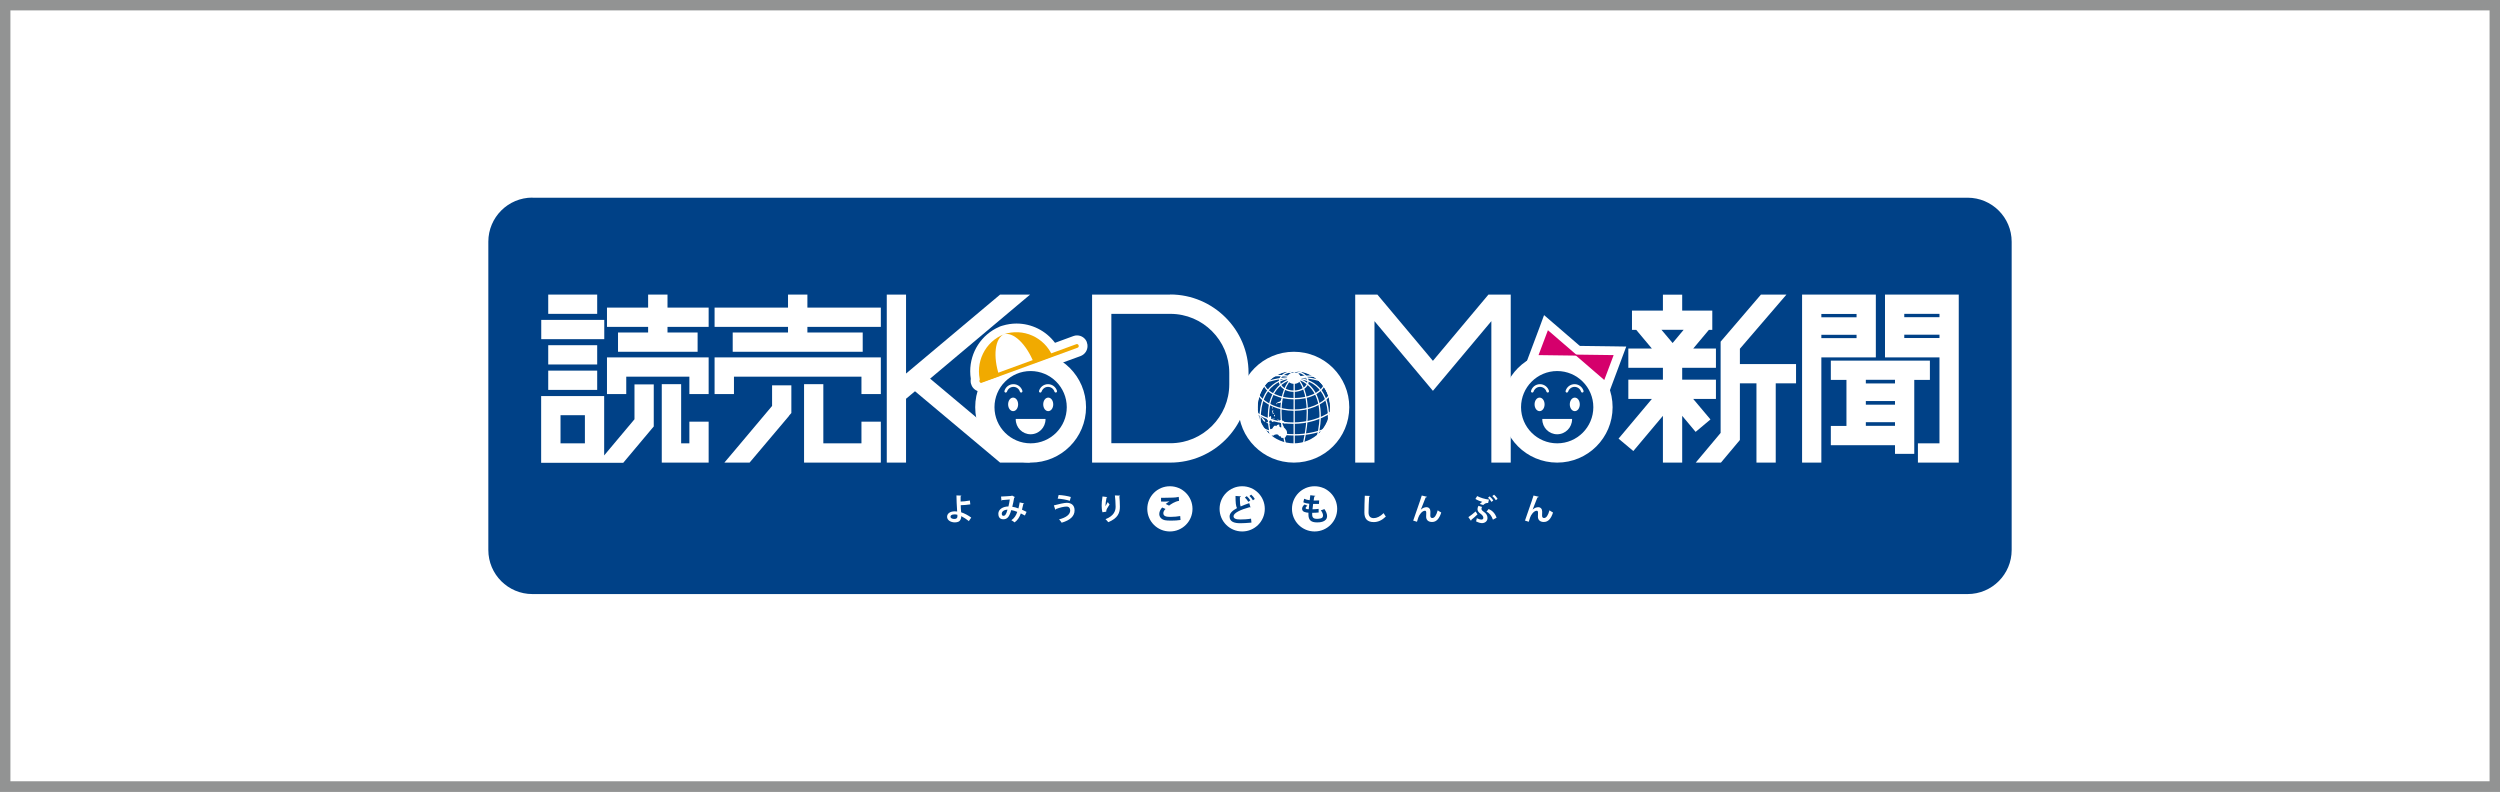 <?xml version="1.0" encoding="UTF-8"?>
<svg id="_レイヤー_2" data-name="レイヤー 2" xmlns="http://www.w3.org/2000/svg" xmlns:xlink="http://www.w3.org/1999/xlink" viewBox="0 0 240 76">
  <rect x="0" y="0" width="240" height="76" fill="#808080" stroke="none"/>
  <defs>
    <style>
      .cls-1 {
        clip-path: url(#clippath);
      }

      .cls-2 {
        fill: #004187;
      }

      .cls-3 {
        fill: #f1aa00;
      }

      .cls-4 {
        fill: #fff;
      }

      .cls-5 {
        fill: #929393;
      }

      .cls-6 {
        fill: #d5006c;
      }
    </style>
    <clipPath id="clippath">
      <path class="cls-4" d="M120.59,39.12c0-2.01,1.62-3.65,3.62-3.65h0c2,0,3.61,1.63,3.62,3.65h0c0,2.01-1.62,3.64-3.62,3.64h0c-2,0-3.61-1.63-3.62-3.64h0Zm.12,0c0,1.95,1.57,3.52,3.5,3.52h0c1.93,0,3.5-1.58,3.5-3.52h0c0-1.95-1.57-3.52-3.5-3.53h0c-1.93,0-3.5,1.58-3.5,3.53h0Z"/>
    </clipPath>
  </defs>
  <g id="_テキスト" data-name="テキスト">
    <g>
      <g>
        <rect class="cls-4" x=".5" y=".5" width="239" height="75"/>
        <path class="cls-5" d="M239,1V75H1V1H239m1-1H0V76H240V0h0Z"/>
      </g>
      <path class="cls-2" d="M51.11,18.98H188.89c2.33,0,4.23,1.89,4.23,4.23v29.59c0,2.33-1.89,4.23-4.23,4.23H51.11c-2.33,0-4.23-1.89-4.23-4.23V23.2c0-2.33,1.89-4.23,4.23-4.23Z"/>
      <g>
        <path class="cls-4" d="M180.08,34.31v-6.03h-7.08v16.13h1.85v-10.1h5.23Zm-5.23-1.85v-.32h3.38v.32h-3.38Zm3.38-2.32v.32h-3.38v-.32h3.38Z"/>
        <path class="cls-4" d="M180.96,28.28v6.03h5.23v8.25h-2.07v1.85h3.92V28.28h-7.08Zm5.23,1.85v.32h-3.38v-.32h3.38Zm-3.38,2.32v-.32h3.38v.32h-3.38Z"/>
        <path class="cls-4" d="M185.27,36.47v-1.85h-9.51v1.85h1.5v4.42h-1.5v1.85h6.16v.83h1.85v-7.1h1.5Zm-3.35,2.38h-2.8v-.35h2.8v.35Zm-2.8,2.03v-.35h2.8v.35h-2.8Zm2.8-4.07h-2.8v-.35h2.8v.35Z"/>
      </g>
      <path class="cls-4" d="M112.35,28.28h-7.51v16.13h7.51c4.14,0,7.51-3.38,7.51-7.52v-1.1c0-4.14-3.38-7.51-7.51-7.52Zm5.66,8.61c0,1.56-.63,2.97-1.66,4-1.03,1.03-2.44,1.66-4,1.66h-5.66v-12.42h5.66c1.56,0,2.97,.63,4,1.66,1.03,1.03,1.66,2.44,1.66,4v1.1Z"/>
      <g>
        <path class="cls-4" d="M164.2,40.26l-1.65-1.96h2.18v-1.85h-3.24v-1.14h3.24v-1.85h-2.18l1.5-1.79h.33v-1.85h-2.89v-1.53h-1.85v1.53h-2.97v1.85h.41l1.5,1.79h-2.26v1.85h3.32v1.14h-3.32v1.85h2.26l-3.2,3.81,1.42,1.19,2.84-3.38v4.49h1.85v-4.49l1.29,1.54,1.42-1.19Zm-2.57-8.6l-1.06,1.27-1.07-1.27h2.13Z"/>
        <polygon class="cls-4" points="172.42 34.95 167.03 34.95 167.03 33.48 171.5 28.28 169.05 28.28 165.18 32.8 165.18 41.56 162.79 44.41 165.21 44.41 167.03 42.24 167.03 36.8 168.62 36.8 168.62 44.41 170.47 44.41 170.47 36.8 172.42 36.8 172.42 34.95"/>
      </g>
      <g>
        <rect class="cls-4" x="52.63" y="28.28" width="4.7" height="1.85"/>
        <rect class="cls-4" x="52.63" y="33.14" width="4.7" height="1.85"/>
        <rect class="cls-4" x="52.63" y="35.58" width="4.7" height="1.85"/>
        <rect class="cls-4" x="51.96" y="30.71" width="6.05" height="1.85"/>
        <polygon class="cls-4" points="62.22 31.92 59.33 31.92 59.33 33.77 66.97 33.77 66.97 31.92 64.08 31.92 64.08 31.38 68.03 31.38 68.03 29.53 64.08 29.53 64.08 28.28 62.22 28.28 62.22 29.53 58.27 29.53 58.27 31.38 62.22 31.38 62.22 31.92"/>
        <polygon class="cls-4" points="58.27 34.31 58.27 37.83 60.12 37.83 60.12 36.16 66.18 36.16 66.18 37.83 68.03 37.83 68.03 34.31 58.27 34.31"/>
        <polygon class="cls-4" points="66.18 42.56 65.39 42.56 65.39 36.88 63.53 36.88 63.53 44.41 68.03 44.41 68.03 40.48 66.18 40.48 66.18 42.56"/>
        <path class="cls-4" d="M60.91,40.25l-1.72,2.05-1.19,1.42v-5.7h-6.05v6.41h7.88l2.71-3.23h0l.22-.26v-4.04h-1.85v3.36Zm-4.76,2.31h-2.34s0-2.7,0-2.7h2.34v2.7Z"/>
      </g>
      <polygon class="cls-4" points="142.89 28.28 137.56 34.64 132.23 28.28 130.1 28.28 130.1 44.41 131.95 44.41 131.95 30.83 137.56 37.52 143.17 30.83 143.17 44.41 145.03 44.41 145.03 28.28 142.89 28.28"/>
      <g>
        <polygon class="cls-4" points="75.65 31.92 70.34 31.92 70.34 33.77 82.82 33.77 82.82 31.92 77.51 31.92 77.51 31.38 84.56 31.38 84.56 29.53 77.51 29.53 77.51 28.28 75.65 28.28 75.65 29.53 68.6 29.53 68.6 31.38 75.65 31.38 75.65 31.92"/>
        <polygon class="cls-4" points="68.6 34.31 68.6 37.83 70.46 37.83 70.46 36.16 82.7 36.16 82.7 37.83 84.56 37.83 84.56 34.31 68.6 34.31"/>
        <polygon class="cls-4" points="82.7 42.56 79.04 42.56 79.04 36.88 77.19 36.88 77.19 44.41 84.56 44.41 84.56 40.48 82.7 40.48 82.7 42.56"/>
        <polygon class="cls-4" points="74.12 38.97 70.58 43.18 70.58 43.18 69.54 44.41 71.96 44.41 75.76 39.91 75.75 39.9 75.97 39.65 75.97 36.99 74.12 36.99 74.12 38.97"/>
      </g>
      <polygon class="cls-4" points="89.29 36.35 98.89 28.28 96.01 28.28 86.98 35.86 86.98 28.28 85.13 28.28 85.13 44.41 86.98 44.41 86.98 38.28 87.84 37.56 96.01 44.41 98.9 44.41 89.29 36.35"/>
      <path class="cls-4" d="M98.94,33.77c-2.94,0-5.32,2.38-5.32,5.32,0,2.94,2.38,5.32,5.32,5.32s5.32-2.38,5.32-5.32c0-2.94-2.38-5.32-5.32-5.32Z"/>
      <path class="cls-4" d="M149.49,33.77c-2.94,0-5.32,2.38-5.32,5.32,0,2.94,2.38,5.32,5.32,5.32s5.32-2.38,5.32-5.32c0-2.94-2.38-5.32-5.32-5.32Z"/>
      <g>
        <g>
          <path class="cls-2" d="M127.77,39.11c0,1.98-1.59,3.58-3.56,3.58s-3.56-1.6-3.56-3.58,1.59-3.59,3.56-3.59,3.56,1.61,3.56,3.59Z"/>
          <path class="cls-4" d="M124.9,36.31c0,.3-.3,.54-.67,.54s-.68-.24-.68-.54,.3-.54,.68-.54,.67,.24,.67,.54Z"/>
          <path class="cls-4" d="M122.77,36.61c0-.58,.66-1.01,1.43-1.01h0c.77,0,1.42,.43,1.43,1.01h0c0,.58-.66,1.01-1.43,1.01h0c-.77,0-1.42-.43-1.43-1.01h0Zm.13,0c0,.47,.57,.88,1.3,.88h0c.73,0,1.3-.41,1.3-.88h0c0-.47-.57-.88-1.3-.88h0c-.74,0-1.3,.41-1.3,.88h0Z"/>
          <path class="cls-4" d="M120.64,39.73l.07-.11c.94,.58,2.13,.93,3.42,.93h0c1.37,0,2.62-.39,3.59-1.03h0l.07,.11c-.99,.66-2.26,1.06-3.66,1.06h0c-1.32,0-2.53-.35-3.49-.95h0Z"/>
          <path class="cls-4" d="M120.79,38l.1-.08c.59,.8,1.88,1.39,3.33,1.39h0c1.44,0,2.72-.57,3.32-1.36h0l.1,.08c-.63,.83-1.95,1.41-3.42,1.41h0c-1.48,0-2.8-.6-3.43-1.44h0Z"/>
          <path class="cls-4" d="M121.28,36.97l.12-.05c.27,.72,1.43,1.29,2.84,1.29h0c1.35,0,2.47-.53,2.8-1.2h0s.11,.06,.11,.06c-.37,.75-1.54,1.27-2.91,1.27h0c-1.43,0-2.64-.57-2.95-1.37h0Z"/>
          <path class="cls-4" d="M121.25,41.2l.06-.11c.72,.37,1.76,.59,2.97,.59h0c1.06,0,2.07-.21,2.78-.5h0l.05,.12c-.73,.3-1.75,.51-2.82,.51h0c-1.22,0-2.28-.23-3.03-.61h0Z"/>
          <polygon class="cls-4" points="124.18 42.69 124.18 35.48 124.3 35.48 124.3 42.69 124.18 42.69 124.18 42.69"/>
          <path class="cls-4" d="M122.91,39.53c0-3.57,2.19-3.95,2.2-3.95h0l.02,.12s-.52,.08-1.04,.6h0c-.52,.52-1.06,1.47-1.06,3.22h0c0,.83,.12,1.84,.42,3.06h0l-.12,.03c-.3-1.23-.42-2.25-.42-3.09h0Z"/>
          <path class="cls-4" d="M125.08,42.53c.26-1.18,.36-2.16,.36-2.97h0c0-1.8-.51-2.77-1.01-3.29h0c-.5-.53-.99-.61-.99-.61h0l.02-.12s2.11,.38,2.1,4.02h0c0,.82-.11,1.81-.36,3h0l-.12-.03h0Z"/>
          <path class="cls-4" d="M121.71,39.96c0-.85,.16-1.83,.75-2.6h0c.59-.77,1.6-1.32,3.27-1.32h0c.15,0,.31,0,.47,.01h0v.13c-.17,0-.32-.01-.47-.01h0c-3.28,0-3.89,2.11-3.9,3.79h0c0,1.07,.26,1.95,.26,1.95h0l-.12,.04s-.27-.89-.27-1.98h0Z"/>
          <path class="cls-4" d="M126.41,41.86s.26-.87,.26-1.93h0c0-1.68-.62-3.8-3.91-3.81h0c-.15,0-.3,0-.46,.01h0v-.13c.15,0,.31-.01,.46-.01h0c1.68,0,2.7,.55,3.29,1.33h0c.59,.77,.75,1.76,.75,2.61h0c0,1.08-.26,1.96-.26,1.96h0s-.12-.04-.12-.04h0Z"/>
          <path class="cls-4" d="M127.48,40.35c0-.06,0-.12,0-.17h0c0-3.19-1.9-3.84-3.54-3.85h0c-1.22,0-2.28,.37-2.28,.38h0l-.04-.12s1.08-.38,2.33-.38h0c.84,0,1.75,.17,2.46,.76h0c.71,.59,1.2,1.59,1.2,3.21h0c0,.06,0,.11,0,.17h-.13Z"/>
          <path class="cls-4" d="M120.9,40.26c0-1.69,.52-2.72,1.26-3.32h0c.74-.6,1.68-.77,2.51-.77h0c1.09,0,1.99,.29,2,.29h0l-.04,.12s-.89-.29-1.96-.29h0c-1.63,0-3.63,.64-3.64,3.97h0c0,.11,0,.22,0,.33h-.13c0-.11,0-.22,0-.33h0Z"/>
          <g>
            <path class="cls-4" d="M120.98,40s.19,.14,.25,.33c.04,.07,.15,.14,.17,.16,.02-.01,.1,.01,.04-.11-.07-.1-.33-.43-.47-.38Z"/>
            <path class="cls-4" d="M121.59,40.23s.15-.1,.18-.13c.02-.03,.23-.23,.24-.13,.01,.05,.06,.23,0,.25-.04,.06-.05,.29-.28,.13-.06-.02-.14-.17-.15-.13"/>
            <path class="cls-4" d="M121.56,40.52s.18,0,.22,.04c.06,.04,.18,.09,.22,.08,.04-.01-.17,.06-.35-.02-.05-.04-.08-.04-.09-.09Z"/>
            <path class="cls-4" d="M122.67,40.34s-.14-.11,.05-.06c.02,.03,.05,.17,.19,.03,.08,.04,.24,.06,.3,.1,.07,.05,.13,.25,.24,.29-.13,0-.26-.2-.32-.07-.07,.02-.19,.03-.29-.17-.08-.03-.19-.13-.19-.13Z"/>
            <path class="cls-4" d="M121.9,41.71s-.21-.42,0-.5c.13-.04,.26,0,.31-.19,.03-.05,.17-.22,.24-.15,.05,.02,.05,.1,.11-.02,.04-.07,.36-.19,.24,.04,0,.04,.17,.23,.24,.1,0-.12,.06-.42,.11-.19,.02,.07,.06,.07,.08,.14,.02,.08-.02,.07,.15,.22,.02,.04,.17,.17,.17,.32,.02,.15-.01,.29-.12,.43,0,.05-.05,.15-.3,.13-.14-.04-.13,.04-.18-.16-.05,.02-.16,.04-.23-.13-.04-.01-.11-.11-.39,0-.04,.02-.09,.12-.13,.06-.09,0-.13,0-.23,.07-.08-.03-.14,0-.09-.18Z"/>
            <path class="cls-4" d="M122.18,39.08s-.12,.07-.05,.16c.04-.07,.07-.07,.05-.16Z"/>
            <path class="cls-4" d="M122.14,39.4s.1-.02,.1,.01-.06,.14-.05,.17c0,.03,.1,.09,.13,.09s-.13,.11-.15,.01c-.03-.1-.06-.2-.01-.28Z"/>
            <path class="cls-4" d="M122.3,39.9s-.01-.04,.03-.05c.04-.02,.07-.05,.07-.05v.14s-.07,.12-.09-.04Z"/>
            <path class="cls-4" d="M122.09,40.48s-.03-.2,.02-.26c.05-.04,.15-.01,.18-.02,.03-.01,.13-.07,.02,.06-.1-.04-.23-.06-.15,.05,.08,.11,.11,.21,.11,.21l-.18-.04Z"/>
            <path class="cls-4" d="M122.53,38.74s.07-.17,.09,0c-.01,.05-.07,.13-.09,0Z"/>
            <path class="cls-4" d="M122.63,38.6s.32,0,.35-.22c.04-.1,.1-.13,.11-.04,.01,.09-.04,.28-.07,.29-.02,0-.28,.11-.29,.05-.01-.06-.09,.11-.11-.08Z"/>
            <path class="cls-4" d="M123,38.24s.08-.12,.09-.18c.05,.05,.08,.11,.14,.08,.06-.03-.01,.05-.04,.08-.03,.03-.13-.04-.19,.01Z"/>
            <g>
              <path class="cls-4" d="M120.59,39.12c0-2.01,1.62-3.65,3.62-3.65h0c2,0,3.61,1.63,3.62,3.65h0c0,2.01-1.62,3.64-3.62,3.64h0c-2,0-3.61-1.63-3.62-3.64h0Zm.12,0c0,1.95,1.57,3.52,3.5,3.52h0c1.93,0,3.5-1.58,3.5-3.52h0c0-1.95-1.57-3.52-3.5-3.53h0c-1.93,0-3.5,1.58-3.5,3.53h0Z"/>
              <g class="cls-1">
                <path class="cls-4" d="M121.93,36.09l.23,.07s.08,.06,.1-.05c.08,0,.25,.01,.26,.08,0,.06-.06,.16,.11,.16,.03-.05,.04-.1,.05-.05,.03,.02,.09,.04,.1,0,.02-.01,.05,0,.08,.02,.03,.02,.07,.02,.05,0-.02-.03,.03-.01,.05,0,.02,.02,.04,0,.02-.07-.01-.07,.05-.06,.08-.05,.03,.01,.39,.03,.47,.17,.04,.01,.11,0,.12-.02,.04,0,.21-.02,.23,.07,0,.02-.02,.08,.16,.03,.03,.01,.14,.07,.17,.01,.05-.03,.07,.02,.08,.07,.01,.05,.05,.04,.05-.04,0-.04,0-.06,.08-.04,.07,0,.26,.01,.55,.19,.01,.01,.01,.04,.02,.06,.01,.02,.02,.04,.03-.02,.05,0,.23,.04,.18,.09-.05,.03-.09,.02-.09,.05s-.01,.14-.15,.04c-.02-.04-.04-.08-.07-.05-.02,0-.09,0-.08-.05,.01-.04-.04,.03-.05,.07-.01,.04-.12-.04-.02,.17-.03,.04-.1,.02-.13,0-.02,.02-.28,.14-.26,.17,0,.02-.1-.04-.15,0-.05,.04-.07,.02-.07,0,0-.02-.14,.04-.15,.13,.03,.04-.33,.73-.29,.36-.04-.17-.06-.26,.06-.34,.08-.03,.25-.16,.26-.18,.01-.02,.13-.25-.07-.04-.05,.05-.09,.05-.08-.05-.04,.02-.17-.04-.25,.15,0,.03-.08,.08-.14,.01-.08,0-.11,.02-.13,.04-.02,.02-.12-.02-.18-.01-.07,0-.36,.21-.39,.27,.08,.02,.04,.14,.15,.05,.03-.02,.14,.04,.08,.17-.01,.06,.05,.15-.13,.3-.06,.1-.2,.29-.26,.18-.05,.02-.17,.14-.2,.19,.02,.04,.13,.16,.07,.24-.04,0-.16,.05-.14-.03,.02-.09,.04-.12-.05-.11,.02-.06,0-.14-.05-.11-.05,.03-.14,.08-.08-.02,0-.04-.11,.04-.15,.05-.04,.02-.09,.1,.15,.09,.05,0,.02,.07-.11,.11,.05,.08,.21,.27,.02,.42-.07,.12-.21,.27-.37,.24-.1,.03-.33,0-.23,.19,.13,.13,.23,.25-.06,.41-.02,.03-.17-.31-.25-.16-.01,.11,.2,.29,.17,.36,0,.06-.05,.25-.24-.21,0-.14,.02-.43-.17-.33-.02-.03-.09-.3-.15-.3-.05,.04-.14-.01-.19,.07-.02-.03-.07-1.64,.55-2.41,.53-.52,.76-.77,.76-.77Z"/>
                <path class="cls-4" d="M126.8,36.53s-.59-.14-.74-.16c-.15-.02-.29-.11-.52,.13-.08,0-.14,.02-.14,.05,0,.03,.1,.04,.11,.08,0,.04,.27-.01,.02,.07-.08-.02-.4,.07,.03,.13,.05-.02,.13,0,.04,.07-.07,.04-.41,.14,0,.27,0,.05,.18,.13,.21,.09-.04,.05-.2,.23-.34,.24,.33-.1,.32-.08,.48-.25,.02-.05-.05-.05,.14-.19,.05-.01,.05,.04-.05,.09,.03,.04,.14,.07,.17-.04,.02-.04,.22,0,.27,.02,.05,.02,.52,.11,.65,.53,.11,.11,.21,.29,.16,.46-.02,.12,0,.49,.28,.56,.07,.16,.22,.46,.37,.53,0-.08,.02-1.05-.08-1.41-.11-.37-.48-.85-.48-.85l-.58-.44Z"/>
              </g>
            </g>
          </g>
        </g>
        <path class="cls-4" d="M124.21,33.77c-2.94,0-5.32,2.38-5.32,5.32,0,2.94,2.38,5.32,5.32,5.32s5.32-2.38,5.32-5.32c0-2.94-2.38-5.32-5.32-5.32Zm0,8.79c-1.91,0-3.47-1.55-3.47-3.47,0-1.91,1.55-3.47,3.47-3.47,1.91,0,3.47,1.55,3.47,3.47,0,1.91-1.55,3.47-3.47,3.47Z"/>
      </g>
      <g>
        <g>
          <polygon class="cls-4" points="154.91 34.09 151.18 34.04 154.01 36.48 154.91 34.09"/>
          <path class="cls-4" d="M148.87,33.17l6.05,.08v.85s0-.85,0-.85l1.2,.02-1.74,4.65-5.51-4.75h0Zm4.78,1.89l.05-.13h-.2s.15,.13,.15,.13h0Z"/>
        </g>
        <g>
          <polygon class="cls-4" points="148.6 31.7 151.43 34.14 147.7 34.09 148.6 31.7"/>
          <path class="cls-4" d="M146.49,34.91l1.32-3.52,.42-1.14,5.51,4.75-7.25-.1h0Zm2.43-1.66h.2s-.15-.13-.15-.13l-.05,.13h0Z"/>
        </g>
      </g>
      <g>
        <polygon class="cls-6" points="154.91 34.09 151.18 34.04 154.01 36.48 154.91 34.09"/>
        <polygon class="cls-6" points="148.6 31.7 151.43 34.14 147.7 34.09 148.6 31.7"/>
      </g>
      <g>
        <g>
          <path class="cls-4" d="M103.54,33.14c-.03-.09-.13-.13-.21-.1l-2.41,.88c-.86-1.63-2.77-2.42-4.53-1.84,0,0,.01,0,.02-.01-.01,0-.02,.01-.04,.02-.01,0-.02,0-.04,.01,0,0,.02,0,.02,0-1.74,.69-2.69,2.55-2.29,4.35-.04,.04-.06,.11-.04,.17v.03c.04,.09,.14,.13,.22,.1l9.2-3.36c.09-.03,.13-.13,.1-.21v-.02Z"/>
          <path class="cls-4" d="M93.25,36.94v-.02c-.06-.12-.07-.25-.07-.35h0c0-.06,0-.13,.02-.18h0c-.04-.25-.06-.5-.06-.75h0c0-1.82,1.06-3.52,2.8-4.27h0s.09-.05,.15-.06h0s.02,0,.03-.01h0s.09-.03,.13-.04h0c.44-.13,.89-.2,1.33-.2h0c1.45,0,2.82,.68,3.7,1.85h0l1.77-.65h0c.12-.05,.24-.06,.35-.06h0c.41,0,.79,.25,.94,.65h0s0,.02,0,.02v.02c.05,.11,.06,.22,.06,.34h0c0,.41-.25,.79-.66,.95h0l-9.2,3.36h-.02c-.1,.04-.21,.06-.33,.06h0c-.41,0-.8-.26-.94-.66h0Zm1.57-1.31h0s5-1.83,5-1.83c-.56-.67-1.39-1.06-2.26-1.06h0c-.3,0-.61,.05-.91,.15h0c-1.13,.46-1.84,1.56-1.84,2.74h0Zm8.57-2.43l.15-.06-.15,.05h0Z"/>
        </g>
        <g>
          <path class="cls-3" d="M95.93,36.08c-.63-1.88-.42-3.64,.48-4-1.86,.71-2.84,2.75-2.27,4.66l1.79-.65Z"/>
          <path class="cls-3" d="M99.26,34.86c-.73-1.85-2.01-3.06-2.93-2.76,1.88-.65,3.94,.27,4.72,2.1l-1.79,.65Z"/>
          <path class="cls-3" d="M103.54,33.14c-.03-.09-.13-.13-.21-.1l-9.2,3.36c-.08,.03-.13,.13-.1,.21v.03c.04,.09,.14,.13,.22,.1l9.2-3.36c.09-.03,.13-.13,.1-.21v-.02Z"/>
        </g>
      </g>
      <path class="cls-2" d="M98.94,42.56c-1.91,0-3.47-1.55-3.47-3.47,0-1.91,1.55-3.47,3.47-3.47,1.91,0,3.47,1.55,3.47,3.47,0,1.91-1.55,3.47-3.47,3.47Z"/>
      <path class="cls-2" d="M149.49,42.56c-1.91,0-3.47-1.55-3.47-3.47,0-1.91,1.55-3.47,3.47-3.47,1.91,0,3.47,1.55,3.47,3.47,0,1.91-1.55,3.47-3.47,3.47Z"/>
      <g>
        <g>
          <path class="cls-4" d="M97.74,38.82c0,.36-.21,.65-.48,.65s-.48-.29-.48-.65,.21-.65,.48-.65,.48,.29,.48,.65Z"/>
          <path class="cls-4" d="M101.11,38.82c0,.36-.21,.65-.48,.65s-.48-.29-.48-.65,.21-.65,.48-.65,.48,.29,.48,.65Z"/>
        </g>
        <path class="cls-4" d="M97.51,40.22s0,.02,0,.03c0,.8,.64,1.44,1.43,1.44s1.43-.65,1.43-1.44c0,0,0-.02,0-.03h-2.86Z"/>
        <g>
          <path class="cls-4" d="M96.51,37.68c-.07-.02-.1-.09-.08-.16h0c.11-.37,.45-.64,.86-.64h0c.41,0,.75,.27,.86,.64h0c.02,.07-.02,.14-.08,.16h0c-.07,.02-.14-.02-.16-.08h0c-.08-.27-.33-.46-.62-.46h0c-.29,0-.53,.19-.62,.46h0c-.02,.05-.07,.09-.12,.09h0s-.03,0-.04,0h0Z"/>
          <path class="cls-4" d="M99.83,37.68c-.07-.02-.1-.09-.08-.16h0c.11-.37,.45-.64,.86-.64h0c.4,0,.75,.27,.86,.64h0c.02,.07-.02,.14-.08,.16h0c-.07,.02-.14-.02-.16-.08h0c-.08-.27-.33-.46-.62-.46h0c-.29,0-.53,.19-.62,.46h0c-.02,.05-.07,.09-.12,.09h0s-.03,0-.04,0h0Z"/>
        </g>
      </g>
      <g>
        <g>
          <path class="cls-4" d="M148.28,38.82c0,.36-.21,.65-.48,.65s-.48-.29-.48-.65,.21-.65,.48-.65,.48,.29,.48,.65Z"/>
          <path class="cls-4" d="M151.66,38.82c0,.36-.21,.65-.48,.65s-.48-.29-.48-.65,.21-.65,.48-.65,.48,.29,.48,.65Z"/>
        </g>
        <path class="cls-4" d="M148.06,40.22s0,.02,0,.03c0,.8,.64,1.44,1.43,1.44s1.43-.65,1.43-1.44c0,0,0-.02,0-.03h-2.86Z"/>
        <g>
          <path class="cls-4" d="M147.06,37.68c-.07-.02-.1-.09-.08-.16h0c.11-.37,.45-.64,.86-.64h0c.4,0,.75,.27,.86,.64h0c.02,.07-.02,.14-.08,.16h0c-.07,.02-.14-.02-.16-.08h0c-.08-.27-.33-.46-.62-.46h0c-.29,0-.53,.19-.62,.46h0c-.02,.05-.07,.09-.12,.09h0s-.03,0-.04,0h0Z"/>
          <path class="cls-4" d="M150.38,37.68c-.07-.02-.1-.09-.08-.16h0c.11-.37,.45-.64,.86-.64h0c.4,0,.75,.27,.86,.64h0c.02,.07-.02,.14-.08,.16h0c-.07,.02-.14-.02-.16-.08h0c-.08-.27-.33-.46-.62-.46h0c-.29,0-.53,.19-.62,.46h0c-.02,.05-.07,.09-.12,.09h0s-.02,0-.04,0h0Z"/>
        </g>
      </g>
      <g>
        <path class="cls-4" d="M92.99,50.01c-.2-.16-.48-.35-.71-.46,0,.16-.04,.3-.1,.38-.06,.13-.23,.21-.5,.22-.42,0-.75-.21-.76-.53,0-.36,.35-.53,.71-.53,.07,0,.19,0,.26,.02,0-.05,0-.09-.01-.13-.03-.4-.06-1.08-.06-1.42l.47,.02s-.02,.06-.07,.07c0,.07,0,.42,0,.5,.18,0,.59-.04,.89-.1l.04,.37c-.27,.04-.65,.08-.92,.08,0,.21,.02,.39,.03,.53,0,.04,.01,.1,.01,.15,.34,.11,.69,.3,.97,.51l-.24,.35Zm-1.35-.63c-.31,0-.39,.12-.39,.22,0,.16,.18,.22,.38,.22,.17,0,.28-.09,.28-.22,0-.06,0-.12,0-.18-.09-.03-.18-.04-.26-.04Z"/>
        <path class="cls-4" d="M98.33,48.31s-.04,.06-.09,.06c-.03,.16-.08,.38-.13,.56,.13,.06,.29,.13,.44,.21l-.16,.35c-.13-.07-.26-.14-.39-.2-.13,.38-.33,.67-.6,.86-.07-.06-.21-.16-.31-.21,.27-.18,.45-.44,.57-.8-.21-.08-.41-.15-.58-.17-.2,.71-.42,.88-.77,.88-.39,0-.47-.31-.47-.53,0-.46,.49-.7,.97-.7,.05-.2,.1-.44,.13-.67-.14,.02-.51,.05-.73,.06-.02,.03-.04,.04-.07,.05l-.04-.39c.32-.01,.83-.05,.97-.06,.03,0,.06-.02,.08-.04l.29,.15s-.04,.04-.08,.06c-.04,.26-.12,.63-.18,.87,.18,.02,.38,.08,.59,.16,.04-.15,.09-.38,.12-.58l.45,.1Zm-1.6,.62c-.32,0-.56,.16-.56,.39,0,.12,.06,.2,.15,.2,.14,0,.26-.07,.4-.59Z"/>
        <path class="cls-4" d="M101.16,48.52c.45-.12,1.01-.25,1.25-.25,.4,0,.75,.2,.75,.72,0,.57-.43,.95-1.24,1.19-.05-.09-.16-.23-.25-.32,.69-.17,1.07-.48,1.07-.85,0-.23-.12-.38-.35-.38-.25,0-.64,.09-1.02,.24,0,.03-.03,.06-.06,.07l-.14-.43Zm.48-1c.41,.02,.86,.1,1.16,.19l-.1,.37c-.31-.11-.79-.19-1.16-.21l.09-.35Z"/>
        <path class="cls-4" d="M105.84,49.19c-.06-.2-.08-.46-.08-.64,0-.22,.02-.54,.08-.89l.46,.06s-.04,.05-.07,.05c-.06,.24-.11,.66-.1,.83,.06-.13,.15-.29,.22-.4,.04,.07,.12,.19,.17,.23-.19,.28-.32,.5-.32,.62,0,.02,0,.04,0,.07l-.37,.06Zm1.69-1.61s-.03,.06-.07,.07c.02,.23,.05,.62,.05,1,0,.57-.18,1.1-1.12,1.48-.05-.08-.19-.22-.26-.29,.8-.31,.97-.79,.97-1.19s-.04-.82-.07-1.09l.5,.02Z"/>
        <path class="cls-4" d="M131.53,47.61s-.03,.06-.09,.07c-.03,.39-.06,1.08-.06,1.51,0,.38,.19,.55,.5,.55,.29,0,.61-.15,.95-.48,.04,.08,.16,.27,.21,.33-.37,.36-.75,.53-1.16,.53-.65,0-.9-.35-.9-.93,0-.39,.02-1.24,.04-1.6l.51,.02Z"/>
        <path class="cls-4" d="M135.66,50c.18-.53,.55-1.61,.65-1.88,.06-.17,.15-.45,.18-.55l.5,.12s-.05,.07-.13,.07c-.12,.28-.35,.89-.46,1.17,.16-.16,.37-.24,.54-.24,.24,0,.38,.17,.38,.43,0,.05-.01,.31-.01,.37,0,.17,.07,.24,.19,.24,.22,0,.39-.26,.52-.74,.11,.08,.23,.15,.34,.21-.18,.57-.45,.91-.88,.91-.36,0-.57-.19-.57-.51,0-.05,.01-.31,.01-.37,0-.14-.04-.2-.12-.2-.28,0-.56,.4-.64,.65-.04,.12-.09,.26-.13,.41l-.38-.12Z"/>
        <path class="cls-4" d="M140.97,49.64c.17-.11,.46-.33,.69-.54l.18,.28c-.18,.18-.45,.41-.59,.52,0,.05-.02,.08-.04,.09l-.25-.35Zm.83-2.02c.29,.15,.74,.3,1.14,.34l-.08,.33s-.06,0-.09,0c-.13,0-.24,.06-.38,.19l-.33-.1c.06-.07,.18-.18,.24-.2-.16-.04-.45-.15-.66-.28l.17-.28Zm.48,1.04c-.04,.07-.06,.13-.06,.19,0,.09,.07,.18,.23,.29,.22,.14,.35,.34,.35,.59,0,.32-.26,.49-.53,.49-.15,0-.33-.05-.57-.17,.03-.09,.06-.19,.07-.3,.21,.1,.36,.13,.43,.13,.14,0,.2-.06,.2-.18,0-.13-.1-.26-.28-.39-.17-.12-.28-.26-.28-.43,0-.09,.03-.2,.09-.32l.33,.1Zm.64,.21c.33,.14,.61,.41,.75,.83l-.35,.19c-.12-.36-.34-.65-.62-.77l.21-.25Zm.09-1.22c.13,.11,.28,.28,.34,.4l-.17,.13c-.07-.12-.2-.29-.33-.4l.16-.13Zm.42-.16c.13,.11,.27,.27,.34,.4l-.17,.13c-.07-.12-.21-.29-.34-.4l.17-.13Z"/>
        <path class="cls-4" d="M146.39,50c.18-.53,.55-1.61,.65-1.88,.06-.17,.15-.45,.18-.55l.5,.12s-.05,.07-.13,.07c-.12,.28-.35,.89-.46,1.17,.16-.16,.37-.24,.54-.24,.24,0,.38,.17,.38,.43,0,.05-.01,.31-.01,.37,0,.17,.07,.24,.19,.24,.22,0,.39-.26,.52-.74,.11,.08,.23,.15,.34,.21-.18,.57-.45,.91-.88,.91-.36,0-.57-.19-.57-.51,0-.05,.01-.31,.01-.37,0-.14-.04-.2-.12-.2-.28,0-.56,.4-.64,.65-.04,.12-.09,.26-.13,.41l-.38-.12Z"/>
        <g>
          <path class="cls-4" d="M114.48,48.85c0,1.2-.97,2.17-2.17,2.17s-2.17-.97-2.17-2.17,.97-2.17,2.17-2.17,2.17,.97,2.17,2.17Z"/>
          <path class="cls-2" d="M113.32,49.92c-.23,.04-.58,.06-.88,.06-.26,0-.49-.01-.61-.04-.38-.09-.54-.34-.54-.6,0-.23,.12-.45,.28-.62l.32,.14c-.14,.13-.21,.28-.21,.41,0,.35,.42,.35,.72,.35s.64-.03,.9-.08l.03,.38Zm-1.43-1.53c.1-.08,.26-.19,.38-.26h0c-.15,.02-.57,.03-.81,.02,0-.09,0-.28,0-.36,.05,0,.12,0,.2,0,.3,0,.72-.01,.93-.02,.18,0,.39-.03,.57-.07l.03,.38c-.42,.07-.78,.32-.96,.46l-.32-.16Z"/>
        </g>
        <g>
          <path class="cls-4" d="M121.42,48.85c0,1.2-.97,2.17-2.17,2.17s-2.17-.97-2.17-2.17,.97-2.17,2.17-2.17,2.17,.97,2.17,2.17Z"/>
          <path class="cls-2" d="M120.06,48.71s-.02,0-.03,0c-.02,0-.05,0-.07-.02-.88,.24-1.54,.56-1.54,.87,0,.22,.23,.31,.64,.31,.27,0,.72-.02,1.04-.08l.04,.38c-.34,.04-.9,.06-1.07,.06-.58,0-1.03-.14-1.03-.65,0-.31,.28-.57,.71-.8-.11-.21-.14-.54-.14-1.17l.52,.04s-.03,.07-.1,.08c0,.09,0,.16,0,.24,0,.29,.02,.51,.07,.65,.25-.11,.53-.22,.83-.32l.12,.42Zm-.37-1.08c.13,.11,.27,.28,.34,.41l-.19,.14c-.07-.13-.21-.31-.33-.42l.18-.13Zm.43-.14c.14,.12,.27,.28,.34,.41l-.18,.13c-.07-.13-.21-.31-.33-.42l.17-.13Z"/>
        </g>
        <g>
          <path class="cls-4" d="M128.37,48.85c0,1.2-.97,2.17-2.17,2.17s-2.17-.97-2.17-2.17,.97-2.17,2.17-2.17,2.17,.97,2.17,2.17Z"/>
          <path class="cls-2" d="M126.59,49.2c-.17,.02-.4,.03-.62,.03,0,.06,0,.12,0,.18,0,.34,.22,.4,.47,.4,.12,0,.25-.02,.37-.05,.14-.04,.2-.14,.2-.28s-.07-.31-.21-.49c.1-.03,.26-.08,.34-.12,.18,.25,.26,.48,.26,.67,0,.61-.78,.61-.96,.61-.57,0-.83-.21-.83-.76,0-.08,0-.12,0-.17-.22-.02-.61-.05-.61-.38,0-.13,.07-.27,.24-.41l.28,.12c-.11,.07-.18,.16-.18,.22,0,.11,.18,.11,.3,.12,.02-.16,.03-.34,.05-.53-.19-.02-.41-.06-.57-.14l.08-.34c.15,.07,.34,.12,.53,.14,.02-.16,.04-.33,.06-.48l.49,.06s-.04,.06-.11,.07c-.02,.1-.04,.24-.06,.38,.06,0,.13,0,.2,0,.11,0,.23,0,.33-.01l-.02,.34c-.08,0-.18,0-.28,0s-.2,0-.28,0c-.02,.18-.04,.35-.06,.51,.2,0,.41-.02,.59-.04v.34Z"/>
        </g>
      </g>
    </g>
  </g>
</svg>